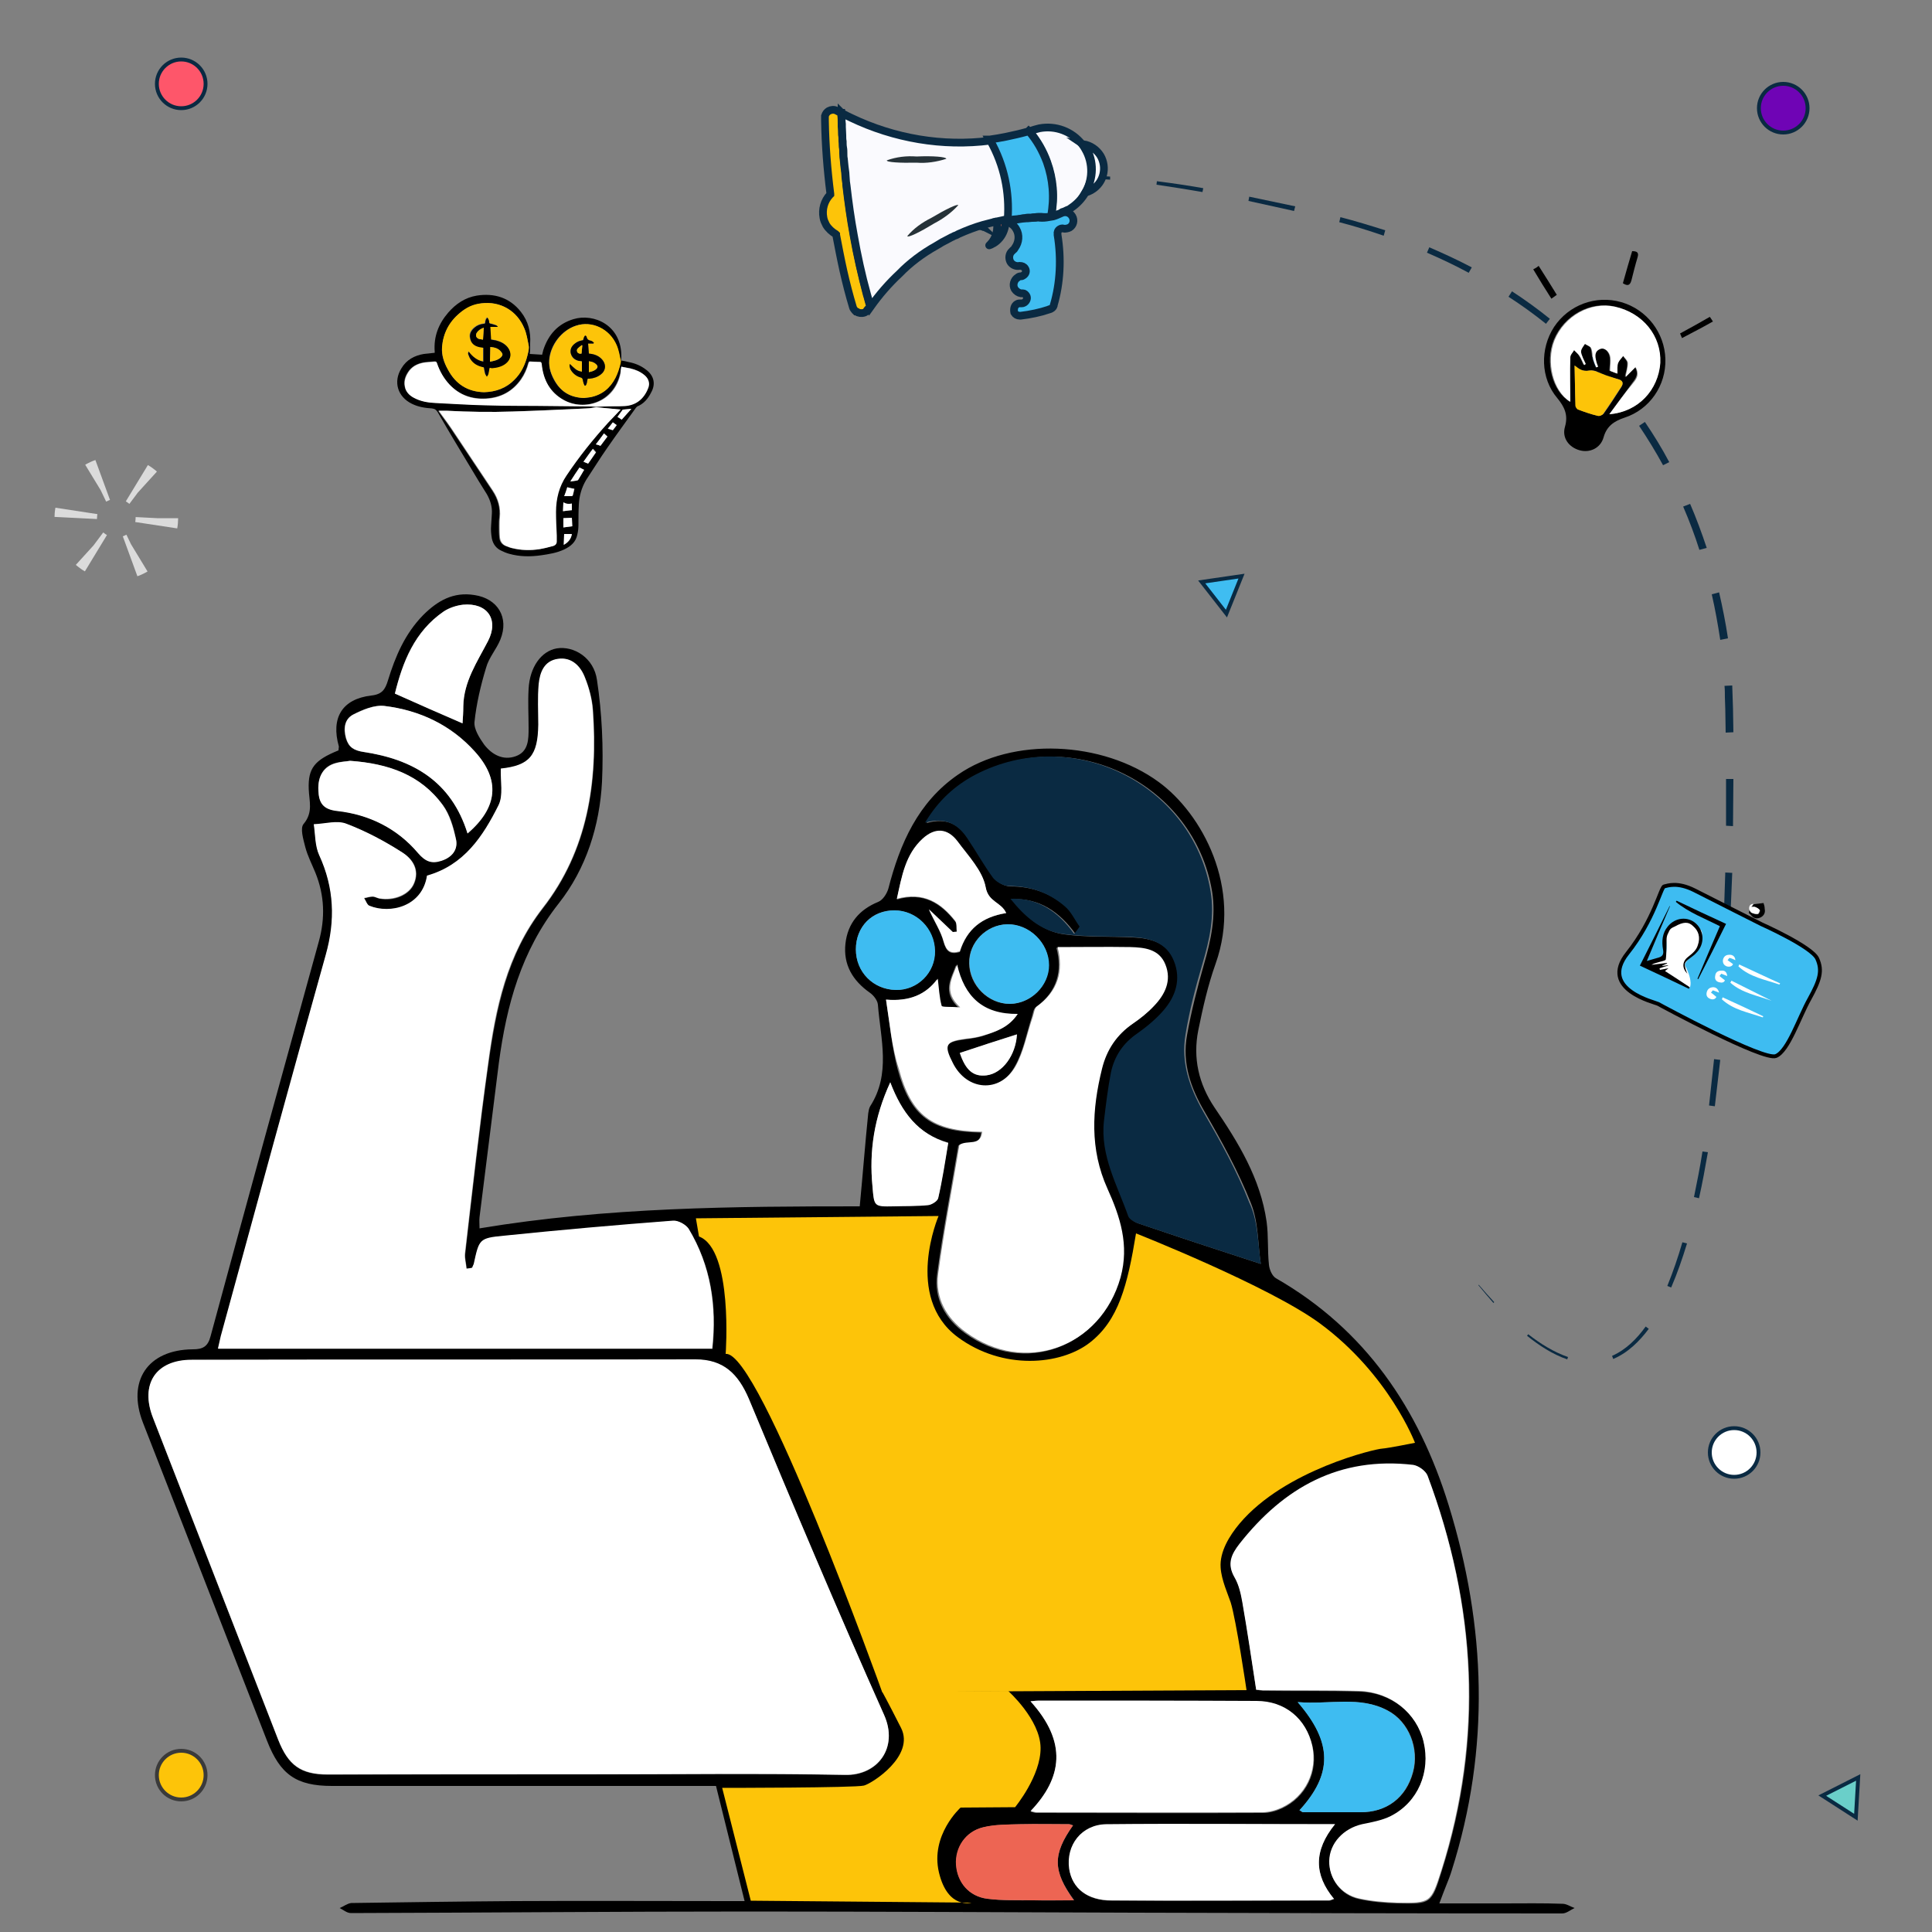 <?xml version="1.0" encoding="utf-8"?>
<!-- Generator: Adobe Illustrator 26.0.2, SVG Export Plug-In . SVG Version: 6.00 Build 0)  -->
<svg version="1.1" id="Layer_1" xmlns="http://www.w3.org/2000/svg" xmlns:xlink="http://www.w3.org/1999/xlink" x="0px" y="0px"
	 viewBox="0 0 500 500" style="enable-background:new 0 0 500 500;" xml:space="preserve">
<rect x="0" y="0" width="500" height="500" fill="#808080" stroke="none"/>
<style type="text/css">
	.st0{fill:#FFFFFF;}
	.st1{fill:#0A2A42;}
	.st2{fill:#3EBCF1;}
	.st3{fill:#ED6553;}
	.st4{fill:#FDC409;}
	.st5{fill:#FAFAFE;stroke:#0A2A42;stroke-width:2;stroke-miterlimit:10;}
	.st6{fill:#3FBDF1;stroke:#0A2A42;stroke-width:2;stroke-miterlimit:10;}
	.st7{fill:#FF7654;stroke:#0A2A42;stroke-width:2;stroke-miterlimit:10;}
	.st8{fill:#FF7654;stroke:#0A2A42;stroke-width:2;stroke-linejoin:round;stroke-miterlimit:10;}
	.st9{fill:#FDC409;stroke:#0A2A42;stroke-width:2;stroke-miterlimit:10;}
	.st10{fill:#263238;}
	.st11{fill:#FE566A;stroke:#0A2A42;stroke-miterlimit:10;}
	.st12{fill:#FDC409;stroke:#3A3A3A;stroke-miterlimit:10;}
	.st13{fill:#FFFFFF;stroke:#0A2A42;stroke-miterlimit:10;}
	.st14{fill:#6F04B5;stroke:#0A2A42;stroke-miterlimit:10;}
	.st15{fill:#3FBDF1;stroke:#0A2A42;stroke-miterlimit:10;}
	.st16{fill:#6ACFC9;stroke:#0A2A42;stroke-miterlimit:10;}
	.st17{fill:none;stroke:#DBDBDB;stroke-width:11;stroke-linejoin:round;stroke-dasharray:1.835,9.174;}
	.st18{fill:#3EBCF1;stroke:#000000;stroke-miterlimit:10;}
</style>
<g>
	<path d="M192.7,492c-2.5-10-4.9-19.8-7.4-29.8c-1.4,0-2.8,0-4.3,0c-31.7,0-63.4,0-95.1,0c-9.3,0-13.4-3-16.8-11.7
		C58.4,423,47.7,395.6,37,368.2c-4.2-10.8,1.2-18.9,12.9-19c2.6,0,3.9-0.7,4.6-3.4c9.2-34,18.6-68.1,28-102.1
		c1.7-6.1,1.5-12-0.9-17.9c-0.9-2.2-2-4.3-2.6-6.6c-0.5-2-1.4-4.9-0.4-6c2.5-3,1.4-5.9,1.3-9c-0.2-5.4,1.5-7.5,7.7-10
		c0-0.3,0.1-0.7,0.1-1c-2.1-7.4,0.8-12.3,8.4-13.2c2.8-0.3,3.6-1.6,4.3-3.9c1.9-6.2,4.4-12.1,9.1-16.9c3.7-3.7,7.8-6.1,13.3-5.2
		c6,0.9,9,5.8,6.7,11.5c-1,2.5-3,4.7-3.7,7.3c-1.4,4.6-2.5,9.3-3,14c-0.2,1.9,1.3,4.2,2.5,5.9c2,2.6,4.9,4.2,8.2,3s3.3-4.4,3.3-7.3
		c0-3.4-0.2-6.7,0-10.1c0.3-5.7,3.3-9.8,7.3-10.5c4.4-0.7,9.6,2.4,10.4,8.2c1.3,8.6,1.7,17.5,1.3,26.3c-0.6,11.4-4.1,22.5-11.2,31.5
		c-9.7,12.3-13.5,26.3-15.5,41.3c-1.7,13.3-3.3,26.6-5,39.9c-0.1,0.8,0,1.7,0,2.9c33-5.5,66.1-5.7,98.4-5.7
		c0.8-8.4,1.4-16.3,2.2-24.1c0.1-0.6,0.2-1.3,0.5-1.8c5.4-8.4,2.7-17.4,2-26.3c-0.1-1.1-1.1-2.4-2.1-3.1c-4.4-3.1-6.9-7.2-6.3-12.7
		c0.6-5.3,3.6-8.8,8.5-10.8c1.2-0.5,2.2-2.1,2.6-3.4c3-11.7,7.7-22.4,18-29.5c14.1-9.8,37.4-8.8,52,1.9c11.1,8.1,21.7,27.3,14.7,47
		c-2,5.6-3.3,11.4-4.5,17.3c-1.4,7.1,0.1,13.8,4.2,19.9c6.2,9.1,11.9,18.4,13.5,29.6c0.5,3.7,0.2,7.4,0.6,11.1
		c0.1,1.2,0.8,2.9,1.8,3.5c23.2,13.3,37,33.8,44.7,58.7c9.7,31.4,10.8,63,0.8,94.6c-0.4,1.3-0.9,2.6-1.4,3.8c-0.5,1.3-1,2.5-1.8,4.7
		c5.8,0,11.2,0,16.6,0c5.1,0,10.2-0.1,15.3,0.1c1,0,2,0.7,3.1,1.1c-1.1,0.5-2.1,1.4-3.2,1.4c-36.9,0-73.8-0.1-110.7-0.2
		c-33.3-0.1-66.6-0.3-99.9-0.3c-34.3,0-68.6,0.3-102.9,0.4c-1,0-1.9-0.8-2.9-1.3c1-0.4,2-1.2,3-1.3c14-0.2,28.1-0.4,42.1-0.5
		c18.6-0.1,37.3,0,55.9,0C190.2,492,191.4,492,192.7,492z M151.6,459.2c22.4,0,44.7-0.3,67.1,0.2c8.4,0.2,13.9-7,10.1-15.5
		c-12.1-27.1-23.6-54.4-35-81.8c-2.7-6.5-6.5-10.2-13.8-10.2c-43.5,0-87,0-130.4,0.1c-9.3,0-13.4,6.4-10,15
		c10.8,27.8,21.6,55.5,32.4,83.3c2.6,6.6,5.8,9,12.9,9C107.1,459.2,129.4,459.2,151.6,459.2z M122.2,328.1c-0.5,0.1-1,0.2-1.4,0.3
		c-0.1-1.3-0.5-2.6-0.4-3.8c1.9-16.4,3.7-32.8,6-49.2c2-14.3,4.8-28.3,14.1-40.3c11.7-15,14.3-32.7,13-51.2c-0.2-2.9-1-5.9-2.1-8.6
		c-1.1-2.9-3.4-5.2-6.9-4.7s-4.7,3.5-5,6.6c-0.3,3.5-0.1,6.9-0.1,10.4c0,8.1-2.3,10.6-9.7,11.4c-0.2,3.2,0.6,6.9-0.6,9.5
		c-4,8-8.9,15.5-18.5,18.2c-1.2,8-9.6,10.1-14.9,7.8c-0.7-0.3-1-1.3-1.4-2c0.7-0.2,1.5-0.4,2.2-0.4c0.6,0,1.2,0.4,1.8,0.5
		c3.8,0.7,7.7-1,8.9-3.9c1.5-3.5-0.3-6.4-3-8c-4.6-2.9-9.4-5.5-14.4-7.4c-2.5-0.9-5.7,0-8.5,0.1c0.4,2.7,0.3,5.7,1.4,8
		c3.9,8.4,4.2,16.8,1.7,25.8c-9.1,32.5-18,65.1-26.9,97.7c-0.3,1.3-0.6,2.6-1,4.2c42.9,0,85.3,0,127.9,0c1.2-11.1-0.4-21.5-6.1-31
		c-0.7-1.1-2.7-2.2-4-2.1c-14.6,1.2-29.2,2.4-43.8,3.9c-6.5,0.7-6.4,0.9-7.8,7.3C122.5,327.4,122.3,327.7,122.2,328.1z M229.3,258.7
		c1,6.4,1.5,12.3,3,18c3.3,12.2,8.7,16.2,21.6,16.4c-0.3,3.9-3.8,2-5.9,3.4c-1.8,10.9-4,22.1-5.5,33.4c-0.8,6.2,2.1,11.4,7.2,15.1
		c15.2,11.1,34.9,3.9,40-14.2c2.4-8.4-0.1-15.7-3.4-23c-4.6-10.2-4-20.5-1.4-31c1.2-4.9,3.7-8.8,8-11.7c1.9-1.3,3.8-2.8,5.4-4.5
		c2.9-3,4.8-6.6,3-10.8c-1.6-4-5.4-4.4-9.1-4.5c-6.2-0.1-12.5,0-18.8,0c1.6,6,0.2,11.4-5.4,15.4c-0.6,0.5-0.7,1.7-1,2.6
		c-1.4,4.3-2.2,9-4.5,12.9c-4,7.1-12.6,6.4-16.2-0.9c-2.3-4.7-1.8-5.6,3.4-6.3c1.5-0.2,3-0.4,4.4-0.8c3.3-1.1,6.7-2.1,9-5.6
		c-9.1,0.1-13.8-4.6-15.7-12.8c-1.3,3.6-3.7,7,0.8,11.1c-2.4-0.2-4.6,0-4.8-0.4c-0.6-2.2-0.7-4.6-1-7
		C239.6,257.4,235.3,259.3,229.3,258.7z M326.3,327.1c-0.8-5.2-0.6-10.9-2.6-15.8c-3.2-8.1-7.5-15.9-11.9-23.5
		c-3.7-6.3-5.9-12.7-4.6-19.9c1.1-6.2,2.7-12.4,4.4-18.4c1.8-6.2,3.1-12.3,2.1-18.7c-4.6-27.9-35.9-43.4-60.9-30.2
		c-5.3,2.8-9.6,6.6-13,12.4c5.2-1.5,8.4,0.4,10.9,4c2.3,3.4,4.3,7,6.7,10.3c0.8,1.1,2.7,2.1,4.1,2.1c5.5,0,10.3,1.7,14.4,5.2
		c1.6,1.4,2.6,3.5,3.9,5.3c-0.5,0.6-0.9,1.2-1.4,1.9c-4.2-5.9-9.5-9.4-16.5-9.1c3.6,4.5,7.8,8.3,13.5,9.1c5.9,0.8,11.9,0.5,17.8,0.8
		c4.7,0.2,9,1.4,11,6.2c1.9,4.7,0.5,9.1-2.7,12.8c-2,2.2-4.3,4.2-6.7,5.9c-3.7,2.5-6,6-6.9,10.2c-0.9,4.1-1.4,8.3-1.8,12.5
		c-1,9,3.5,16.6,6.3,24.7c0.3,0.7,1.3,1.4,2.2,1.7C304.6,320,314.9,323.4,326.3,327.1z M325.1,437.3c0.6,0.1,1.5,0.3,2.5,0.3
		c8.1,0.1,16.2-0.1,24.2,0.2c8.3,0.2,14.9,5.6,16.7,13.1c1.8,7.8-1.5,15.6-8.5,19.3c-2.2,1.2-4.9,1.6-7.4,2.1
		c-4.9,1-8.4,4.8-8.5,9.5c-0.1,4.5,2.9,8.7,7.7,9.7c3.2,0.7,6.6,1,9.9,1.1c8.6,0.2,8.8,0.1,11.4-8.3c11-34.5,9-68.6-3.6-102.3
		c-0.5-1.2-2.3-2.5-3.7-2.7c-19-2.3-33.4,5.8-44.9,20.4c-2.2,2.8-3.3,5.2-1.3,8.7c1.1,1.9,1.7,4.2,2,6.4
		C322.9,422,323.9,429.5,325.1,437.3z M266.7,440.3c9.6,10.6,8.2,19.8,0.1,28.6c0.6,0.1,1,0.3,1.5,0.3c19.5,0,39,0.1,58.5,0
		c1.7,0,3.5-0.5,5-1.2c6.2-2.9,9.4-9.5,7.9-16c-1.6-7.1-7-11.6-14.4-11.6c-18.7-0.1-37.5-0.1-56.2-0.1
		C268.3,440.1,267.6,440.2,266.7,440.3z M345.5,472.1c-20.3,0-39.7-0.1-59.1,0.1c-6.4,0.1-10.5,5.4-9.6,11.6c0.7,5,4.7,8.1,10.9,8.1
		c18.8,0.1,37.5,0,56.3,0c0.3,0,0.6-0.2,1.3-0.4C340,485.2,339.9,479,345.5,472.1z M336.3,468.5c0.5,0.3,0.7,0.5,0.9,0.5
		c5,0,9.9,0,14.9,0c6.8,0,11.8-3.7,13.6-10.3c1.7-6.1-1-13.1-6.5-16c-7.3-3.9-15.1-1.5-23.3-2.2
		C344.9,450.9,344.9,459.1,336.3,468.5z M121,215.7c7.9-6.7,8.5-13.9,1.8-21.2c-6.3-6.9-14.3-10.7-23.4-11.8c-2.6-0.3-5.5,0.9-8,2.2
		c-2.3,1.2-2.6,3.7-1.9,6.2c0.7,2.3,2,3.1,4.5,3.5C106.9,196.5,116.8,202.2,121,215.7z M90.6,196.9c-0.9,0.1-2.3,0.2-3.6,0.5
		c-3.2,0.8-4.8,3.4-4.6,7.1c0.2,3.2,1.2,4.9,4.9,5.3c8.2,1,15.5,4.5,20.9,10.9c1.9,2.2,3.5,2.8,6,2c2.7-0.9,4.4-2.9,3.8-5.6
		c-0.6-3.1-1.6-6.4-3.4-8.8C108.8,200.5,100.4,197.6,90.6,196.9z M277.7,472.4c-0.5-0.2-0.7-0.3-1-0.3c-4.2,0-8.4-0.1-12.6,0
		c-3.2,0.1-6.5,0.1-9.6,0.8c-4.6,1.1-7.3,5.3-7,9.7c0.3,4.6,3.3,8.2,8.1,8.8c3.9,0.5,7.9,0.4,11.9,0.4c3.3,0.1,6.7,0,10.5,0
		C272.4,484.2,272.4,479.9,277.7,472.4z M119.7,187.2c0.1-1.4,0.2-2.9,0.2-4.4c0.1-6.4,3.6-11.5,6.4-16.9c2.9-5.6-0.2-10-6.5-9.4
		c-1.7,0.2-3.5,0.8-4.9,1.7c-7.7,5.2-10.7,13.1-12.7,21.3C108.3,182.2,113.9,184.7,119.7,187.2z M230.4,280.1
		c-4.1,9.1-5.5,17.8-4.6,26.9c0.5,5.2,0.5,5.2,5.5,5.1c3,0,6,0,8.9-0.3c0.9-0.1,2.4-1,2.6-1.8c1-4.7,1.7-9.5,2.6-14.3
		C237.5,293.5,233.3,287.9,230.4,280.1z M260.4,236.3c-1.3-2.9-4.6-2.8-5.3-6.5c-0.8-4.3-4.5-8.1-7.3-11.9c-2.5-3.5-5.8-3.6-9-0.7
		c-4.5,4.1-5.4,9.6-6.7,15.6c6.9-2,11.4,1,15.1,5.7c0.5,0.6,0.3,1.8,0.4,2.8c-0.3,0-0.7,0.1-1,0.1c-1.9-1.8-3.8-3.7-6.2-5.9
		c1.5,3.2,3.1,5.6,3.8,8.3c0.7,2.5,1.7,3.3,4.2,2.6C250.2,240.5,254.1,237.3,260.4,236.3z M260.7,239.2c-5.4,0.1-10,4.7-9.9,10.1
		c0.1,5.7,4.9,10.5,10.5,10.5c5.4,0,10.1-4.6,10.1-10C271.5,244.1,266.4,239.1,260.7,239.2z M221.5,245.7c0,5.8,4.5,10.4,10.3,10.5
		c5.6,0.1,10.3-4.5,10.1-10.1c-0.1-5.8-4.8-10.5-10.5-10.5C225.7,235.6,221.5,239.8,221.5,245.7z M248.4,272.5
		c1.5,4.5,3.6,6.2,6.8,5.8c4.2-0.5,7.7-5.3,7.9-10.6C258.4,269.2,253.5,270.8,248.4,272.5z"/>
	<path class="st0" d="M151.6,459.2c-22.2,0-44.5,0-66.7,0c-7.1,0-10.3-2.4-12.9-9c-10.8-27.8-21.6-55.5-32.4-83.3
		c-3.4-8.7,0.7-15,10-15c43.5-0.1,87,0,130.4-0.1c7.2,0,11,3.7,13.8,10.2c11.4,27.4,22.9,54.7,35,81.8c3.8,8.5-1.7,15.7-10.1,15.5
		C196.3,458.9,173.9,459.2,151.6,459.2z"/>
	<path class="st0" d="M122.2,328.1c0.1-0.3,0.3-0.7,0.4-1c1.4-6.4,1.4-6.7,7.8-7.3c14.6-1.5,29.2-2.8,43.8-3.9c1.3-0.1,3.3,1,4,2.1
		c5.7,9.5,7.3,19.9,6.1,31c-42.6,0-85,0-127.9,0c0.4-1.6,0.6-2.9,1-4.2c8.9-32.6,17.8-65.2,26.9-97.7c2.5-8.9,2.2-17.3-1.7-25.8
		c-1.1-2.4-1-5.3-1.4-8c2.9-0.1,6.1-1.1,8.5-0.1c5,1.9,9.9,4.5,14.4,7.4c2.6,1.7,4.5,4.5,3,8c-1.2,2.9-5.1,4.5-8.9,3.9
		c-0.6-0.1-1.2-0.5-1.8-0.5c-0.7,0-1.5,0.3-2.2,0.4c0.5,0.7,0.8,1.8,1.4,2c5.4,2.2,13.7,0.2,14.9-7.8c9.6-2.7,14.5-10.2,18.5-18.2
		c1.3-2.6,0.5-6.2,0.6-9.5c7.4-0.8,9.6-3.3,9.7-11.4c0-3.5-0.2-7,0.1-10.4c0.3-3.1,1.4-6.1,5-6.6c3.4-0.5,5.7,1.7,6.9,4.7
		c1.1,2.7,1.9,5.7,2.1,8.6c1.3,18.5-1.3,36.2-13,51.2c-9.3,12-12.2,25.9-14.1,40.3c-2.3,16.4-4.1,32.8-6,49.2
		c-0.1,1.2,0.3,2.5,0.4,3.8C121.2,328.3,121.7,328.2,122.2,328.1z"/>
	<path class="st0" d="M229.3,258.7c6.1,0.5,10.3-1.3,13.4-5.4c0.3,2.4,0.4,4.8,1,7c0.1,0.4,2.4,0.2,4.8,0.4
		c-4.5-4.1-2.1-7.5-0.8-11.1c1.9,8.3,6.6,12.9,15.7,12.8c-2.3,3.5-5.7,4.6-9,5.6c-1.4,0.4-2.9,0.7-4.4,0.8c-5.3,0.7-5.8,1.6-3.4,6.3
		c3.6,7.2,12.1,7.9,16.2,0.9c2.2-3.9,3-8.6,4.5-12.9c0.3-0.9,0.4-2.1,1-2.6c5.6-4,7-9.3,5.4-15.4c6.3,0,12.6-0.1,18.8,0
		c3.7,0.1,7.5,0.5,9.1,4.5c1.7,4.2-0.1,7.8-3,10.8c-1.6,1.7-3.5,3.2-5.4,4.5c-4.2,2.9-6.8,6.8-8,11.7c-2.6,10.5-3.2,20.8,1.4,31
		c3.3,7.3,5.7,14.6,3.4,23c-5.1,18.1-24.8,25.3-40,14.2c-5.1-3.7-8-8.9-7.2-15.1c1.5-11.3,3.7-22.5,5.5-33.4c2-1.4,5.5,0.5,5.9-3.4
		c-13-0.2-18.4-4.2-21.6-16.4C230.8,271.1,230.3,265.1,229.3,258.7z"/>
	<path class="st1" d="M326.3,327.1c-11.4-3.7-21.7-7.1-32.1-10.6c-0.8-0.3-1.9-1-2.2-1.7c-2.8-8-7.3-15.7-6.3-24.7
		c0.5-4.2,1-8.4,1.8-12.5c0.9-4.3,3.2-7.7,6.9-10.2c2.4-1.7,4.8-3.7,6.7-5.9c3.2-3.7,4.6-8.1,2.7-12.8c-1.9-4.8-6.3-6-11-6.2
		c-5.9-0.2-11.9,0-17.8-0.8c-5.7-0.8-9.9-4.6-13.5-9.1c7-0.3,12.3,3.2,16.5,9.1c0.5-0.6,0.9-1.2,1.4-1.9c-1.3-1.8-2.2-3.9-3.9-5.3
		c-4.1-3.5-8.9-5.2-14.4-5.2c-1.4,0-3.2-1-4.1-2.1c-2.4-3.3-4.4-6.9-6.7-10.3c-2.4-3.6-5.7-5.5-10.9-4c3.4-5.7,7.7-9.6,13-12.4
		c25.1-13.1,56.3,2.4,60.9,30.2c1.1,6.4-0.3,12.6-2.1,18.7c-1.8,6.1-3.4,12.2-4.4,18.4c-1.2,7.1,1,13.6,4.6,19.9
		c4.4,7.6,8.7,15.3,11.9,23.5C325.7,316.2,325.5,321.9,326.3,327.1z"/>
	<path class="st0" d="M325.1,437.3c-1.2-7.8-2.3-15.2-3.6-22.7c-0.4-2.2-0.9-4.5-2-6.4c-2-3.4-0.9-5.9,1.3-8.7
		c11.5-14.6,25.9-22.6,44.9-20.4c1.4,0.2,3.2,1.5,3.7,2.7c12.6,33.7,14.5,67.8,3.6,102.3c-2.7,8.4-2.8,8.4-11.4,8.3
		c-3.3-0.1-6.7-0.4-9.9-1.1c-4.7-1-7.8-5.2-7.7-9.7c0.1-4.6,3.7-8.4,8.5-9.5c2.5-0.5,5.2-1,7.4-2.1c7.1-3.6,10.4-11.5,8.5-19.3
		c-1.8-7.4-8.4-12.8-16.7-13.1c-8.1-0.2-16.2-0.1-24.2-0.2C326.7,437.5,325.7,437.3,325.1,437.3z"/>
	<path class="st0" d="M266.7,440.3c0.9-0.1,1.6-0.2,2.3-0.2c18.7,0,37.5,0,56.2,0.1c7.4,0,12.8,4.6,14.4,11.6
		c1.4,6.5-1.7,13.1-7.9,16c-1.5,0.7-3.3,1.2-5,1.2c-19.5,0.1-39,0-58.5,0c-0.4,0-0.9-0.2-1.5-0.3
		C274.9,460.1,276.3,450.9,266.7,440.3z"/>
	<path class="st0" d="M345.5,472.1c-5.6,6.9-5.4,13.1-0.3,19.3c-0.6,0.2-0.9,0.4-1.3,0.4c-18.8,0-37.5,0.1-56.3,0
		c-6.2,0-10.1-3.1-10.9-8.1c-0.9-6.2,3.2-11.5,9.6-11.6C305.7,471.9,325.1,472.1,345.5,472.1z"/>
	<path class="st2" d="M336.3,468.5c8.6-9.4,8.6-17.5-0.5-28c8.3,0.7,16.1-1.7,23.3,2.2c5.5,2.9,8.2,9.9,6.5,16
		c-1.8,6.6-6.9,10.4-13.6,10.3c-5,0-9.9,0-14.9,0C337,468.9,336.8,468.7,336.3,468.5z"/>
	<path class="st0" d="M121,215.7c-4.2-13.5-14.2-19.2-26.9-21.1c-2.5-0.4-3.8-1.2-4.5-3.5c-0.7-2.5-0.5-5,1.9-6.2s5.4-2.5,8-2.2
		c9.1,1.1,17.2,4.9,23.4,11.8C129.5,201.8,128.9,208.9,121,215.7z"/>
	<path class="st0" d="M90.6,196.9c9.9,0.7,18.3,3.6,24,11.5c1.8,2.5,2.7,5.8,3.4,8.8c0.6,2.7-1,4.7-3.8,5.6c-2.5,0.8-4.1,0.2-6-2
		c-5.4-6.4-12.7-10-20.9-10.9c-3.7-0.4-4.8-2.1-4.9-5.3c-0.2-3.7,1.4-6.3,4.6-7.1C88.3,197.1,89.6,197.1,90.6,196.9z"/>
	<path class="st3" d="M277.7,472.4c-5.3,7.5-5.3,11.7,0.2,19.4c-3.8,0-7.1,0-10.5,0c-4-0.1-8,0.1-11.9-0.4c-4.8-0.6-7.8-4.3-8.1-8.8
		c-0.3-4.4,2.4-8.6,7-9.7c3.1-0.8,6.4-0.7,9.6-0.8c4.2-0.1,8.4,0,12.6,0C276.9,472.1,277.1,472.3,277.7,472.4z"/>
	<path class="st0" d="M119.7,187.2c-5.8-2.5-11.5-5-17.5-7.7c2-8.1,5.1-16.1,12.7-21.3c1.4-0.9,3.2-1.5,4.9-1.7
		c6.3-0.6,9.4,3.8,6.5,9.4c-2.8,5.4-6.3,10.5-6.4,16.9C119.9,184.3,119.8,185.8,119.7,187.2z"/>
	<path class="st0" d="M230.4,280.1c3,7.8,7.2,13.4,15,15.7c-0.8,4.9-1.5,9.6-2.6,14.3c-0.2,0.8-1.7,1.7-2.6,1.8
		c-3,0.3-6,0.2-8.9,0.3c-5.1,0.1-5.1,0.1-5.5-5.1C224.9,297.9,226.2,289.2,230.4,280.1z"/>
	<path class="st0" d="M260.4,236.3c-6.3,1-10.2,4.2-12,9.9c-2.5,0.7-3.5-0.1-4.2-2.6c-0.7-2.6-2.3-5-3.8-8.3
		c2.4,2.3,4.3,4.1,6.2,5.9c0.3,0,0.7-0.1,1-0.1c-0.1-0.9,0.1-2.1-0.4-2.8c-3.7-4.7-8.2-7.6-15.1-5.7c1.3-5.9,2.2-11.5,6.7-15.6
		c3.2-2.9,6.4-2.7,9,0.7c2.8,3.8,6.5,7.6,7.3,11.9C255.8,233.5,259.1,233.4,260.4,236.3z"/>
	<path class="st2" d="M260.7,239.2c5.7-0.1,10.8,4.9,10.8,10.6c0,5.3-4.7,9.9-10.1,10c-5.6,0-10.4-4.8-10.5-10.5
		C250.7,243.9,255.3,239.3,260.7,239.2z"/>
	<path class="st2" d="M221.5,245.7c0-5.9,4.2-10.1,10-10.1c5.7,0,10.4,4.7,10.5,10.5c0.1,5.6-4.5,10.2-10.1,10.1
		C226,256.1,221.5,251.6,221.5,245.7z"/>
	<path class="st0" d="M248.4,272.5c5.1-1.7,10-3.3,14.8-4.8c-0.3,5.3-3.7,10.1-7.9,10.6C251.9,278.7,249.9,277,248.4,272.5z"/>
</g>
<g>
	<g>
		<path class="st1" d="M382.7,332.5c1.3,1.5,2.6,3,4,4.5l-0.2,0.2c-1.3-1.5-2.6-3-3.9-4.6L382.7,332.5z"/>
		<path class="st1" d="M395.5,345.3c3.2,2.5,6.6,4.6,10.3,5.9l-0.2,0.6c-3.8-1.3-7.3-3.6-10.4-6.1L395.5,345.3z"/>
		<path class="st1" d="M417.2,350.9c3.6-1.6,6.4-4.4,8.7-7.6l0.8,0.6c-2.4,3.2-5.4,6.2-9.2,7.8L417.2,350.9z"/>
		<path class="st1" d="M431.5,332.8c1.5-3.7,2.8-7.5,3.9-11.3l1.2,0.3c-1.2,3.9-2.5,7.7-4.1,11.4L431.5,332.8z"/>
		<path class="st1" d="M438.4,309.8c0.8-3.9,1.6-7.9,2.2-11.8l1.4,0.2c-0.7,4-1.4,7.9-2.3,11.9L438.4,309.8z"/>
		<polygon class="st1" points="442.3,286.1 443.6,274.1 445.2,274.3 443.8,286.3 		"/>
		<polygon class="st1" points="444.6,262 445.5,250 447.2,250.1 446.3,262.2 		"/>
		<polygon class="st1" points="446.1,237.9 446.5,225.8 448.3,225.9 447.8,238 		"/>
		<polygon class="st1" points="446.7,213.7 446.7,201.6 448.6,201.6 448.5,213.8 		"/>
		<path class="st1" d="M446.6,189.6l-0.1-6.1l-0.1-3c0-1,0-2-0.1-3l2-0.1c0,1,0.1,2,0.1,3l0.1,3l0.1,6.1L446.6,189.6z"/>
		<path class="st1" d="M445.2,165.6c-0.6-3.9-1.3-7.9-2.2-11.8l1.9-0.5c0.9,3.9,1.7,7.9,2.3,11.9L445.2,165.6z"/>
		<path class="st1" d="M439.8,142.3c-1.2-3.8-2.6-7.5-4.2-11.2l1.8-0.7c1.6,3.7,3,7.5,4.3,11.4L439.8,142.3z"/>
		<path class="st1" d="M430.4,120.4c-1.9-3.5-4-6.9-6.2-10.2l1.5-1c2.3,3.4,4.4,6.8,6.3,10.4L430.4,120.4z"/>
		<path class="st1" d="M417.1,100.6c-2.5-3.1-5.2-6-8.1-8.8l1.2-1.3c2.9,2.8,5.6,5.8,8.2,8.9L417.1,100.6z"/>
		<path class="st1" d="M400.1,83.8c-3.1-2.5-6.3-4.8-9.7-7l0.9-1.4c3.4,2.2,6.7,4.6,9.8,7.1L400.1,83.8z"/>
		<path class="st1" d="M380.1,70.6c-3.5-1.9-7.1-3.6-10.8-5.2l0.6-1.4c3.7,1.6,7.4,3.3,11,5.2L380.1,70.6z"/>
		<path class="st1" d="M358.1,61c-3.8-1.3-7.6-2.5-11.5-3.5l0.3-1.3c3.9,1,7.8,2.2,11.6,3.4L358.1,61z"/>
		<polygon class="st1" points="334.9,54.6 323.1,52 323.3,50.9 335.2,53.4 		"/>
		<path class="st1" d="M311.2,49.7c-4-0.7-7.9-1.3-11.9-1.9l0.1-0.9c4,0.5,8,1.1,12,1.8L311.2,49.7z"/>
		<path class="st1" d="M287.3,46.5c-4-0.3-8-0.5-12.1-0.5v-0.7c4,0,8.1,0.1,12.1,0.4V46.5z"/>
		<path class="st1" d="M263.2,46.6c-4,0.5-8,1.2-11.8,2.5l-0.1-0.4c3.8-1.3,7.8-2.1,11.8-2.6L263.2,46.6z"/>
		<path class="st1" d="M241.1,55.1c-0.7,0.7-1.3,1.5-1.8,2.4s-0.9,1.8-1,2.7h-0.2c0.1-1,0.5-2,1-2.8c0.5-0.9,1.1-1.7,1.8-2.4
			L241.1,55.1z"/>
	</g>
</g>
<path class="st4" d="M294,319.2c0,0,34.4,13.6,47.6,23.3c17.9,13.2,24.6,30.9,24.6,30.9s-7,1.4-8.5,1.5c-1.4,0-25.1,5.4-36.9,19.4
	c-2.6,3.1-5.2,7.3-4.9,11.4c0.2,3.2,1.9,6.9,2.6,9c1.4,4.4,4.1,22.7,4.1,22.7l-60.4,0.3l-30.6,0.2h-3.3c0,0-31.8-88.7-40.5-87.5
	c0,0,2-27-6.9-30.4l-0.8-4.7l62.8-0.6c0,0-9,20.9,4.9,31.3c11.7,8.7,26.7,7.3,34.2,1.5S291.8,332.6,294,319.2z"/>
<path class="st4" d="M194.3,491.9l-7.4-29.2c0,0,34.5,0,36.7-0.6s13.2-7.7,9.6-14.9c-3.6-7.1-4.9-9.4-4.9-9.4l32.6-0.2
	c0,0,8.3,7.4,8.4,14.7c0.1,7.3-6.6,15.4-6.6,15.4l-14.1,0.1c0,0-7.9,7.1-5.6,16.8c2.3,9.6,8.4,7.8,8.4,7.8L194.3,491.9z"/>
<g>
	<g>
		<g>
			<path class="st5" d="M273.9,55.4c-0.5,0.1-1,0.3-1.6,0.3h-0.2v-0.2c0.9-4.5,0.5-9.2-1.1-13.6c-1-2.8-2.5-5.4-4.4-7.7l-0.1-0.2
				l0.2-0.1c0.7-0.3,1.5-0.5,2.3-0.7c4.2-0.8,8.4,0.8,11,4.1c0.3,0.4,0.6,0.8,0.8,1.2c2.2,3.7,2.1,8.4-0.3,12
				c-1,1.5-2.2,2.6-3.7,3.6c-0.1,0.1-0.3,0.2-0.5,0.2c-0.1,0-0.1,0.1-0.2,0.1c-0.4,0.2-0.8,0.4-1.2,0.5
				C274.5,55.2,274.2,55.3,273.9,55.4z"/>
		</g>
		<g>
			<path class="st6" d="M271.8,56.1h-0.1c-0.8,0.1-1.5,0.1-2.3,0c-0.5,0-1,0-1.5,0.1c-0.3,0-0.7,0-1,0.1c-0.1,0-0.2,0-0.3,0
				c-0.4,0-0.8,0-1.2,0.1c-0.4,0-0.9,0.1-1.3,0.2c-0.3,0-0.6,0.1-0.8,0.1c-0.3,0-0.6,0.1-1,0.1c-0.4,0.1-0.8,0.1-1.3,0.2l0,0h-0.2
				l0,0h-0.2v-0.2c0.6-7.2-1-14.2-4.6-20.5l-0.1-0.2h0.3c1.3-0.2,2.7-0.4,4.1-0.7c1.9-0.4,3.7-0.8,5.5-1.3c0.1,0,0.2-0.1,0.3-0.1
				l0.1-0.1l0.1,0.1c2,2.3,3.5,5,4.6,7.9c1.6,4.5,2,9.3,1.1,14V56L271.8,56.1z"/>
		</g>
	</g>
	<g>
		<g>
			<path class="st7" d="M251.9,57.4l0.2-0.3c0.2,0.1,0.3,0.2,0.5,0.3l-0.2,0.3C252.2,57.6,252,57.5,251.9,57.4z"/>
		</g>
		<g>
			<path class="st8" d="M257.9,57.1c0.5,2.2-0.1,4.6-1.7,6.2c-0.1,0.1-0.1,0.1-0.2,0.2c0.1,0,0.2-0.1,0.3-0.1
				c0.3-0.1,0.5-0.3,0.8-0.4c1.2-0.7,2.2-1.9,2.7-3.3c0.3-0.8,0.5-1.8,0.4-2.6c0-0.2,0-0.3-0.1-0.5C259.3,56.8,258.6,57,257.9,57.1z
				"/>
		</g>
		<g>
			<path class="st5" d="M281,38.1c2.2,3.6,2.1,8-0.1,11.7c0.6-0.1,1.2-0.4,1.7-0.7c3-1.8,4-5.7,2.2-8.8c-1-1.6-2.6-2.7-4.5-3
				C280.6,37.5,280.8,37.8,281,38.1z"/>
		</g>
		<g>
			<path class="st6" d="M263.2,78.7c0.3-0.2,0.7-0.2,1-0.2l0,0c0.1,0,0.2,0,0.3,0c0.2,0,0.4-0.1,0.6-0.2c0.6-0.4,0.9-1.2,0.5-1.8
				c-0.2-0.3-0.5-0.6-0.9-0.6c0,0,0,0-0.1,0s-0.3,0-0.4,0l0,0c-0.6-0.1-1.2-0.5-1.6-1.1c-0.6-1-0.2-2.4,0.8-3
				c0.2-0.2,0.5-0.3,0.8-0.3h0.1l0,0c0.2,0,0.3-0.1,0.5-0.2c0.7-0.4,0.9-1.2,0.5-1.8c-0.3-0.5-0.8-0.7-1.4-0.7l0,0
				c-0.9,0.2-1.9-0.2-2.4-1c-0.5-0.9-0.4-2.1,0.4-2.8c0.1-0.1,0.1-0.1,0.2-0.2l0.1-0.1c0.2-0.1,0.4-0.4,0.5-0.6
				c1-1.4,1.2-3.3,0.3-4.8c-0.6-1.1-1.7-1.8-2.9-2H260h0.1c0.4-0.1,0.9-0.1,1.4-0.2c0.3-0.1,0.7-0.1,1-0.2c0.3,0,0.6-0.1,0.8-0.1
				c0.4-0.1,0.8-0.1,1.3-0.2c0.4,0,0.8-0.1,1.2-0.1c0.1,0,0.2,0,0.3,0c0.3,0,0.7-0.1,1-0.1c0.5,0,1,0,1.5-0.1c0.7,0.1,1.5,0.1,2.2,0
				c0.6-0.1,1.2-0.2,1.8-0.3c0.7-0.2,1.3-0.5,2-0.8l0,0c0.1-0.1,0.2-0.1,0.2-0.1c1-0.4,2.1-0.1,2.7,0.9s0.3,2.3-0.7,2.9
				c-0.4,0.2-0.9,0.3-1.4,0.3l0,0c-0.1,0-0.2-0.1-0.3-0.1l0,0l0,0c-0.2,0-0.5,0-0.8,0.2c-0.5,0.3-0.7,0.8-0.6,1.3c0,0,0,0.1,0,0.2
				c1,6.1,0.7,12.4-1,18.2v0.1c-0.1,0.3-0.3,0.6-0.7,0.8c-0.1,0.1-0.2,0.1-0.3,0.1c-0.1,0-0.1,0-0.2,0.1c-2.4,0.8-4.8,1.3-7.3,1.6
				l0,0c0,0-0.1,0-0.2,0h-0.1l0,0c-0.6,0-1.1-0.3-1.4-0.8C262.3,80,262.5,79.1,263.2,78.7z"/>
		</g>
		<g>
			<g>
				<path class="st7" d="M253.3,58c0.1,0.1,0.2,0.1,0.3,0.2C253.6,58.2,253.4,58.1,253.3,58L253.3,58z"/>
				<path class="st7" d="M253.5,58.4l-0.3-0.1h-0.1v-0.4l0.2,0.1c0.1,0,0.2,0.1,0.3,0.2l0,0l0,0l-0.1,0.1L253.5,58.4L253.5,58.4z"/>
			</g>
			<g>
				<path class="st9" d="M224.8,79.8L224.8,79.8c0.2-0.2,0.3-0.3,0.4-0.5l0,0c-0.4-1.2-0.6-2.2-0.9-3.1c-1.3-5-2.5-10.2-3.4-15.3
					c-0.8-4.4-1.4-8.7-1.9-13c0-0.7-0.1-1.3-0.2-1.9c0-0.5-0.1-0.9-0.1-1.4l-0.2-1.6c-0.1-0.7-0.1-1.4-0.2-2l-0.1-1.3
					c0-0.6,0-1.1-0.1-1.6c0-0.5,0-1.1-0.1-1.6c0-0.5,0-1.1-0.1-1.6l0,0c0-0.8,0-1.5-0.1-2.2V32c0-0.7,0-1.5-0.1-2.2v-0.2
					c0-0.1,0-0.2,0-0.4h-0.1c-0.3-0.1-0.5-0.3-0.8-0.4c-0.2-0.1-0.3-0.2-0.4-0.2c-0.6-0.3-1.3-0.2-1.9,0.1c-0.5,0.3-0.8,0.7-1,1.3
					c0,0.4,0,0.7,0,1.2c0.1,6.3,0.6,12.7,1.4,19v0.1l-0.1,0.1c-1.5,1.6-2.1,3.8-1.7,5.9c0.1,0.7,0.4,1.3,0.7,1.9
					c0.6,1,1.5,1.8,2.5,2.4l0.1,0.1v0.1c0.6,3.1,1.2,6.3,1.9,9.4s1.5,6.2,2.4,9.2c0.1,0.2,0.1,0.4,0.2,0.5c0.1,0.1,0.2,0.3,0.3,0.4
					l0,0l0.1,0.1l0.1,0.1l0.1,0.1c0.1,0,0.2,0.1,0.3,0.1c0.1,0.1,0.2,0.1,0.3,0.2c0.6,0.2,1.4,0.2,2-0.2
					C224.5,80,224.7,79.9,224.8,79.8L224.8,79.8z"/>
			</g>
			<g>
				<path class="st5" d="M242.3,63.6c0.5-0.3,1-0.6,1.5-0.9c0.1,0,0.2-0.1,0.2-0.1c0.6-0.3,1.1-0.6,1.7-0.9c0.3-0.2,0.6-0.3,0.8-0.4
					c0.3-0.2,0.6-0.3,0.9-0.4c0.3-0.1,0.5-0.3,0.8-0.4c2-0.9,4.1-1.7,6.2-2.3c0.9-0.2,1.8-0.5,2.7-0.7c0.1-0.1,0.3-0.1,0.4-0.1
					c0.2-0.1,0.3-0.1,0.5-0.1c0.5-0.1,0.9-0.2,1.4-0.3c0.4-0.1,0.8-0.2,1.3-0.3l0,0l0,0c0,0,0,0,0.1,0l0,0
					c0.5-6.9-0.9-13.9-4.5-20.3l0,0c-12.4,1.6-24.9-0.6-36-5.9c-0.7-0.3-1.4-0.7-2-1c-0.1-0.1-0.1-0.1-0.2-0.1
					c-0.1,0-0.2-0.1-0.3-0.2c0,0.2,0,0.3,0,0.5c0,0.1,0,0.1,0,0.2c0,0.7,0,1.5,0.1,2.2c0,0.2,0,0.5,0,0.7c0,0.7,0.1,1.5,0.1,2.2
					c0,0.5,0,1.1,0.1,1.6c0,0.5,0,1.1,0.1,1.6s0.1,1.1,0.1,1.6c0,0.4,0,0.9,0.1,1.3c0.1,0.7,0.1,1.4,0.2,2c0.1,0.5,0.1,1.1,0.2,1.6
					c0,0.5,0.1,0.9,0.1,1.4c0,0.6,0.1,1.3,0.2,1.9c0.5,4.4,1.1,8.7,1.9,13c0.9,5.1,2,10.2,3.4,15.2c0.3,1,0.6,2.1,0.9,3.2l0,0
					c2.2-3.1,4.7-6,7.5-8.6C235.4,68.1,238.7,65.6,242.3,63.6z"/>
			</g>
		</g>
	</g>
	<path class="st10" d="M248,53.1c-1.7,1.9-3.9,3.5-6.2,4.7c-3.6,2.2-6.8,3.8-7,3.3c1.7-2,3.8-3.5,6.2-4.7
		C244.7,54.2,247.8,52.7,248,53.1z"/>
	<path class="st10" d="M244.9,41.1c-2.5,0.8-5.1,1.2-7.7,1c-4.2,0.1-7.8-0.1-7.7-0.6c2.5-0.9,5.1-1.2,7.7-1
		C241.5,40.3,244.9,40.6,244.9,41.1z"/>
</g>
<circle class="st11" cx="46.9" cy="21.7" r="6.3"/>
<circle class="st12" cx="46.9" cy="459.4" r="6.3"/>
<circle class="st13" cx="448.8" cy="375.9" r="6.3"/>
<circle class="st14" cx="461.5" cy="28" r="6.3"/>
<polygon class="st15" points="321.3,149.1 311,150.6 317.4,158.8 "/>
<polygon class="st16" points="471.6,464.7 480.3,470.3 480.9,460 "/>
<g>
	<circle class="st17" cx="30.1" cy="134.1" r="10.5"/>
</g>
<g>
	<path d="M137.1,91.6c1.1,0.1,2.1,0.1,3.2,0.2c0.1-0.4,0.2-0.8,0.3-1.2c1.3-4,3.8-6.8,7.8-8c5.2-1.6,12.6,1.5,12.4,9.9
		c0,0.3-0.1,0.5-0.1,0.8c0.7,0.1,1.3,0.2,2,0.4c1.6,0.3,3.1,0.9,4.4,1.9c2.1,1.5,2.7,3.7,1.4,6c-0.8,1.6-1.9,2.9-3.6,3.6
		c-0.1,0.1-0.2,0.2-0.3,0.3c-2.5,3.5-5.1,7-7.5,10.5c-1.9,2.7-3.6,5.5-5.4,8.2c-1.2,2-1.8,4.2-1.9,6.4c-0.1,1.7-0.1,3.5-0.1,5.2
		c0,0.9-0.1,1.8-0.3,2.6c-0.4,1.9-1.7,3-3.4,3.8c-1.9,0.9-3.9,1.2-5.9,1.5c-2.8,0.4-5.6,0.4-8.4-0.4c-0.7-0.2-1.4-0.5-2-0.8
		c-1.3-0.6-2.1-1.7-2.4-3.1c-0.2-1.1-0.3-2.3-0.2-3.4c0.1-1,0.1-2.1,0.2-3.1c0.1-1.8-0.4-3.4-1.3-5c-1.4-2.2-2.8-4.5-4.1-6.7
		c-2.9-4.8-5.8-9.6-8.6-14.5c-0.4-0.6-0.7-0.9-1.5-1c-1.8-0.1-3.6-0.4-5.2-1.2c-3.7-1.8-4.9-5.7-2.7-9.2c1.3-2.2,3.4-3.3,5.8-3.7
		c0.9-0.1,1.8-0.2,2.8-0.3c0-0.1,0-0.2,0-0.3c-0.3-3.9,1-7.2,3.5-10.1c2-2.3,4.4-3.9,7.4-4.4c4.5-0.7,8.5,0.5,11.4,4.2
		c1.9,2.4,2.6,5.2,2.4,8.2C137.2,90,137.2,90.8,137.1,91.6z M160.6,106c-0.1,0-0.1,0-0.1,0c-1.7-0.2-3.5-0.3-5.2-0.5
		c-0.4,0-0.8-0.2-1.2-0.1c-0.8,0.1-1.6,0.2-2.4,0.3c-6.4,0.3-12.8,0.6-19.1,0.8c-5.7,0.2-11.5,0.1-17.2-0.2c-0.7,0-1.3,0-2,0
		c0,0,0.1,0.1,0.1,0.2c1.4,1.9,2.8,3.8,4.1,5.8c3.3,4.9,6.5,9.8,9.8,14.7c1.4,2.1,2.1,4.4,1.8,6.9c-0.1,0.7-0.1,1.5-0.1,2.2
		c0,1,0,2,0.1,3s0.6,1.8,1.6,2.2c0.5,0.2,1,0.4,1.4,0.5c2.4,0.7,4.9,0.7,7.4,0.3c1.2-0.2,2.3-0.5,3.4-0.8c0.6-0.1,0.9-0.6,0.9-1.2
		c0-0.5,0.1-1,0-1.5c-0.1-2-0.2-4.1-0.2-6.1c0-3.4,0.8-6.5,2.7-9.4c3.3-4.8,6.8-9.3,10.7-13.6C158.4,108.3,159.5,107.2,160.6,106z
		 M125.3,101.5c3-0.1,5.7-1,7.8-3.2c1.7-1.8,2.8-3.9,3.4-6.3c0.2-0.9,0.5-1.7,0.3-2.7c-0.3-1.5-0.5-2.9-1.1-4.3
		c-1.9-4.6-6.2-7.1-11.1-6.5c-2.1,0.3-3.9,1.2-5.6,2.5c-2.7,2.3-4.3,5.3-4.6,8.8c-0.2,2.1,0.5,4,1.5,5.8
		C117.9,99.4,121.1,101.4,125.3,101.5z M160.8,94.9c-0.1,0.6-0.1,1.1-0.3,1.7c-1.7,7.6-9.4,9.8-14.6,6.9c-3.6-2-5.4-5.3-5.8-9.4
		c0-0.3-0.1-0.5-0.5-0.5c-0.8,0-1.6,0-2.4-0.1c-0.3,0-0.4,0.1-0.5,0.4c-0.4,1.5-1,2.9-1.9,4.2c-2.2,3.2-5.3,4.8-9.1,5
		c-3.6,0.2-6.8-0.9-9.4-3.6c-1.5-1.6-2.6-3.5-3.3-5.6c-0.1-0.3-0.2-0.4-0.5-0.4c-0.8,0.1-1.6,0.1-2.4,0.2c-1.6,0.2-3.1,0.8-4.2,2.1
		c-0.9,1.2-1.5,2.5-1.2,4.1c0.2,1.4,1.2,2.4,2.4,3c1.7,0.9,3.5,1.2,5.4,1.3c4.3,0.2,8.6,0.5,12.9,0.6c5.9,0.1,11.8,0.1,17.7,0.2
		c3.3,0,6.6,0.1,9.9,0.1c0.4,0,0.7,0.1,1.1,0.1c0.7,0,1.4-0.1,2.1-0.1c1.8,0,3.6,0,5.4-0.1c3-0.2,4.9-1.8,6-4.5
		c0.6-1.3,0.2-2.6-0.9-3.5c-1.1-0.9-2.3-1.4-3.6-1.7C162.4,95.2,161.6,95,160.8,94.9z M151.2,103c0.4,0,0.9-0.1,1.5-0.2
		c3-0.6,5.1-2.3,6.5-5c0.6-1.2,1-2.4,1.3-3.7c0-0.2,0.2-0.4,0.1-0.6c-0.3-1.4-0.5-2.9-1.1-4.2c-1.8-4.2-6.4-6.4-10.5-5
		c-3.7,1.2-6.6,5-6.9,8.9c-0.1,2,0.5,3.8,1.5,5.5C145.3,101.5,147.7,102.9,151.2,103z M147.6,124.6c0.7-0.1,1.3-0.2,1.8-0.3
		c0.1,0,0.2-0.1,0.2-0.2c0.3-0.5,0.6-1,0.9-1.5c0.2-0.3,0.4-0.7,0.6-1c-0.4-0.2-0.8-0.4-1.2-0.6
		C149.2,122.2,148.4,123.4,147.6,124.6z M145.8,134.1c0,0.7,0,1.5,0,2.4c0.8-0.1,1.5-0.2,2.3-0.3c0-0.8-0.1-1.5-0.1-2.2
		C147.2,134,146.5,134.1,145.8,134.1z M151,119.5c0.5,0.1,0.8,0.3,1.3,0.4c0.7-1,1.3-1.9,2-2.9c-0.3-0.3-0.5-0.6-0.8-0.9
		C152.6,117.3,151.8,118.4,151,119.5z M163.4,105.8c-0.8,0.1-1.4,0.1-2.1,0.2c-0.1,0-0.2,0-0.2,0.1c-0.5,0.6-0.9,1.2-1.3,1.8
		c0.4,0.2,0.7,0.5,1.1,0.7C161.7,107.7,162.5,106.8,163.4,105.8z M146.8,126.1c-0.2,0.7-0.5,1.5-0.7,2.3c0.7,0,1.3,0,1.9,0
		c0.1,0,0.2-0.1,0.3-0.2c0.1-0.6,0.3-1.2,0.4-1.7C148.1,126.4,147.5,126.3,146.8,126.1z M145.7,132.3c0.8-0.1,1.5-0.2,2.3-0.2
		c0-0.6,0-1.2,0-1.7c-0.7,0.2-1.4,0.1-2.2-0.3C145.8,130.8,145.7,131.5,145.7,132.3z M154.2,115c0.4,0.1,0.8,0.2,1.2,0.3
		c0.6-0.8,1.2-1.6,1.8-2.4c-0.3-0.3-0.6-0.5-0.9-0.8C155.7,113.2,154.9,114.1,154.2,115z M146,138.2c0,0.9-0.1,1.9-0.1,2.8
		c1.1-0.6,1.9-1.5,2.1-2.8C147.3,138.2,146.6,138.2,146,138.2z M158.6,109.3c-0.4,0.5-0.9,1.1-1.3,1.7c0.5,0.1,0.8,0.2,1.3,0.4
		c0.3-0.4,0.7-0.9,1-1.3C159.3,109.8,159,109.6,158.6,109.3z"/>
	<path class="st0" d="M160.6,106c-1.1,1.2-2.2,2.3-3.3,3.5c-3.9,4.3-7.5,8.8-10.7,13.6c-1.9,2.8-2.7,6-2.7,9.4c0,2,0.1,4.1,0.2,6.1
		c0,0.5,0,1,0,1.5c0,0.6-0.3,1-0.9,1.2c-1.1,0.3-2.3,0.6-3.4,0.8c-2.5,0.4-4.9,0.3-7.4-0.3c-0.5-0.1-1-0.4-1.4-0.5
		c-1-0.4-1.5-1.2-1.6-2.2s-0.1-2-0.1-3c0-0.7,0-1.5,0.1-2.2c0.2-2.5-0.4-4.8-1.8-6.9c-3.3-4.9-6.5-9.8-9.8-14.7
		c-1.3-2-2.7-3.9-4.1-5.8c0-0.1-0.1-0.1-0.1-0.2c0.7,0,1.3,0,2,0c5.7,0.3,11.5,0.4,17.2,0.2c6.4-0.2,12.8-0.5,19.1-0.8
		c0.8,0,1.6-0.2,2.4-0.3c0.4,0,0.8,0.1,1.2,0.1c1.7,0.2,3.5,0.3,5.2,0.5C160.5,106,160.6,106,160.6,106z"/>
	<path class="st4" d="M125.3,101.5c-4.3-0.1-7.4-2.1-9.4-5.9c-1-1.8-1.6-3.7-1.5-5.8c0.3-3.6,1.8-6.5,4.6-8.8
		c1.6-1.4,3.4-2.3,5.6-2.5c4.9-0.6,9.2,1.9,11.1,6.5c0.6,1.4,0.8,2.9,1.1,4.3c0.2,1-0.1,1.8-0.3,2.7c-0.6,2.4-1.6,4.6-3.4,6.3
		C131,100.4,128.4,101.4,125.3,101.5z M126.7,95.2c0.2,0,0.3,0,0.5,0c1.3-0.1,2.5-0.4,3.6-1.2c1.4-1.1,1.6-2.8,0.5-4.2
		c-0.8-1-1.9-1.5-3.1-1.8c-0.4-0.1-0.8-0.1-1.2-0.2c-0.1-1.1-0.1-2.2-0.2-3.3c0.6,0,1.2,0,1.9,0v-0.1c-0.1-0.1-0.2-0.3-0.4-0.3
		c-0.4-0.2-0.8-0.3-1.3-0.4c-0.3-0.1-0.4-0.1-0.5-0.4c0-0.3-0.1-0.5-0.2-0.8c-0.1-0.1-0.2-0.3-0.3-0.4c-0.1,0.1-0.2,0.2-0.3,0.4
		c-0.1,0.3-0.2,0.5-0.2,0.8s-0.2,0.4-0.4,0.4c-0.9,0.1-1.7,0.4-2.4,1c-0.9,0.7-1.4,1.7-1.1,2.8c0.3,1.2,1.1,1.9,2.2,2.2
		c0.4,0.1,0.8,0.1,1.2,0.2c0,1.2,0,2.4,0,3.6c-1.7-0.2-2.8-1.2-3.8-2.6c-0.1,0.3-0.1,0.5-0.1,0.7c0.2,0.5,0.3,0.9,0.6,1.3
		c0.8,1.1,1.9,1.7,3.1,2c0.3,0.1,0.4,0.2,0.4,0.4c0.1,0.5,0.1,1,0.3,1.4c0.1,0.3,0.3,0.5,0.4,0.7c0.1-0.2,0.3-0.5,0.4-0.7
		C126.5,96.3,126.6,95.8,126.7,95.2z"/>
	<path class="st0" d="M160.8,94.9c0.8,0.2,1.6,0.3,2.4,0.5c1.3,0.3,2.5,0.8,3.6,1.7c1.1,0.9,1.5,2.2,0.9,3.5c-1.1,2.7-3.1,4.3-6,4.5
		c-1.8,0.1-3.6,0-5.4,0.1c-0.7,0-1.4,0.1-2.1,0.1c-0.4,0-0.7-0.1-1.1-0.1c-3.3,0-6.6-0.1-9.9-0.1c-5.9-0.1-11.8,0-17.7-0.2
		c-4.3-0.1-8.6-0.4-12.9-0.6c-1.9-0.1-3.7-0.4-5.4-1.3c-1.2-0.6-2.2-1.6-2.4-3c-0.3-1.5,0.3-2.9,1.2-4.1c1.1-1.4,2.6-1.9,4.2-2.1
		c0.8-0.1,1.6-0.1,2.4-0.2c0.3,0,0.4,0.1,0.5,0.4c0.7,2.1,1.8,4,3.3,5.6c2.6,2.7,5.7,3.8,9.4,3.6c3.8-0.2,6.9-1.9,9.1-5
		c0.9-1.3,1.5-2.7,1.9-4.2c0.1-0.3,0.2-0.4,0.5-0.4c0.8,0,1.6,0.1,2.4,0.1c0.4,0,0.4,0.1,0.5,0.5c0.4,4.1,2.1,7.4,5.8,9.4
		c5.2,2.8,13,0.7,14.6-6.9C160.6,96,160.7,95.5,160.8,94.9z"/>
	<path class="st4" d="M151.2,103c-3.4-0.1-5.9-1.5-7.5-4.3c-1-1.7-1.7-3.5-1.5-5.5c0.3-3.9,3.2-7.7,6.9-8.9c4.1-1.4,8.7,0.8,10.5,5
		c0.6,1.4,0.8,2.8,1.1,4.2c0,0.2-0.1,0.4-0.1,0.6c-0.3,1.3-0.7,2.5-1.3,3.7c-1.4,2.7-3.5,4.4-6.5,5
		C152.1,102.9,151.5,102.9,151.2,103z M153.6,88.9c0-0.1,0.1-0.1,0.1-0.2c-0.2-0.2-0.5-0.4-0.7-0.5c-0.6-0.1-1.1-0.4-1.2-1.1
		c0,0,0-0.1-0.1-0.1c-0.2-0.2-0.3-0.2-0.4,0c-0.1,0.2-0.2,0.4-0.3,0.7c-0.1,0.2-0.2,0.3-0.4,0.4c-0.7,0.1-1.3,0.3-1.8,0.8
		c-0.8,0.6-1.3,1.5-1.1,2.5c0.2,1.1,1,1.8,2.1,2c0.2,0.1,0.5,0.1,0.8,0.1c0,0.9,0,1.8,0,2.7c-0.6-0.1-1.2-0.3-1.7-0.7
		c-0.5-0.4-0.9-0.8-1.4-1.3c0,0.2-0.1,0.4-0.1,0.5c0.1,0.3,0.2,0.7,0.3,1c0.6,1,1.5,1.7,2.6,2c0.3,0.1,0.4,0.2,0.5,0.5
		c0.1,0.5,0.2,0.9,0.4,1.4c0.1,0.3,0.3,0.3,0.5,0c0.1-0.2,0.2-0.4,0.2-0.6c0.1-0.3,0.2-0.7,0.2-1h0.1c0.1,0,0.2,0,0.4,0
		c1.1-0.1,2.1-0.4,2.9-1.1c1.1-0.9,1.4-2.3,0.6-3.5c-0.7-1.1-1.8-1.6-3-1.8c-0.2,0-0.5-0.1-0.7-0.1c-0.1-0.9-0.1-1.7-0.2-2.6
		C152.7,88.9,153.1,88.9,153.6,88.9z"/>
	<path class="st0" d="M147.6,124.6c0.8-1.3,1.6-2.5,2.4-3.6c0.4,0.2,0.8,0.4,1.2,0.6c-0.2,0.3-0.4,0.6-0.6,1c-0.3,0.5-0.6,1-0.9,1.5
		c-0.1,0.1-0.1,0.2-0.2,0.2C148.9,124.5,148.3,124.5,147.6,124.6z"/>
	<path class="st0" d="M145.8,134.1c0.7,0,1.4-0.1,2.2-0.1c0,0.7,0.1,1.4,0.1,2.2c-0.8,0.1-1.5,0.2-2.3,0.3
		C145.8,135.7,145.8,134.9,145.8,134.1z"/>
	<path class="st0" d="M151,119.5c0.8-1.1,1.6-2.3,2.4-3.3c0.3,0.3,0.5,0.6,0.8,0.9c-0.6,0.9-1.3,1.9-2,2.9
		C151.8,119.8,151.4,119.7,151,119.5z"/>
	<path class="st0" d="M163.4,105.8c-0.9,1-1.7,1.9-2.5,2.8c-0.4-0.3-0.7-0.5-1.1-0.7c0.4-0.6,0.9-1.2,1.3-1.8c0-0.1,0.1-0.1,0.2-0.1
		C162,105.9,162.7,105.9,163.4,105.8z"/>
	<path class="st0" d="M146.8,126.1c0.7,0.2,1.3,0.3,1.8,0.4c-0.1,0.5-0.2,1.1-0.4,1.7c0,0.1-0.2,0.2-0.3,0.2c-0.6,0-1.2,0-1.9,0
		C146.3,127.7,146.6,126.9,146.8,126.1z"/>
	<path class="st0" d="M145.7,132.3c0-0.8,0.1-1.5,0.1-2.3c0.7,0.4,1.4,0.5,2.2,0.3c0,0.6,0,1.2,0,1.7
		C147.2,132.1,146.5,132.2,145.7,132.3z"/>
	<path class="st0" d="M154.2,115c0.7-0.9,1.4-1.9,2.1-2.8c0.3,0.3,0.6,0.5,0.9,0.8c-0.6,0.8-1.2,1.6-1.8,2.4
		C155,115.2,154.7,115.1,154.2,115z"/>
	<path class="st0" d="M146,138.2c0.6,0,1.3,0,2,0c-0.2,1.3-1,2.2-2.1,2.8C145.9,140.1,146,139.1,146,138.2z"/>
	<path class="st0" d="M158.6,109.3c0.4,0.3,0.7,0.5,1,0.7c-0.3,0.4-0.7,0.9-1,1.3c-0.4-0.1-0.8-0.2-1.3-0.4
		C157.8,110.4,158.2,109.8,158.6,109.3z"/>
	<path d="M126.7,95.2c-0.1,0.6-0.2,1.1-0.3,1.6c-0.1,0.3-0.3,0.5-0.4,0.7c-0.1-0.2-0.3-0.5-0.4-0.7c-0.1-0.5-0.2-1-0.3-1.4
		c0-0.3-0.1-0.4-0.4-0.4c-1.3-0.3-2.4-0.9-3.1-2c-0.3-0.4-0.4-0.9-0.6-1.3c-0.1-0.2,0-0.4,0.1-0.7c1,1.3,2.2,2.3,3.8,2.6
		c0-1.2,0-2.4,0-3.6c-0.5-0.1-0.9-0.1-1.2-0.2c-1.2-0.3-2-1-2.2-2.2c-0.3-1.2,0.3-2.1,1.1-2.8c0.7-0.6,1.5-0.9,2.4-1
		c0.3,0,0.4-0.1,0.4-0.4s0.1-0.5,0.2-0.8c0.1-0.1,0.2-0.2,0.3-0.4c0.1,0.1,0.2,0.2,0.3,0.4c0.1,0.2,0.2,0.5,0.2,0.8s0.2,0.4,0.5,0.4
		c0.4,0.1,0.9,0.3,1.3,0.4c0.2,0.1,0.3,0.2,0.4,0.3v0.1c-0.6,0-1.2,0-1.9,0c0.1,1.1,0.1,2.2,0.2,3.3c0.4,0.1,0.8,0.1,1.2,0.2
		c1.2,0.3,2.3,0.8,3.1,1.8c1.1,1.4,0.9,3.1-0.5,4.2c-1,0.8-2.3,1.1-3.6,1.2C127,95.2,126.8,95.2,126.7,95.2z M126.8,93.6
		c1.1-0.2,2.1-0.4,2.9-1.2c0.4-0.4,0.5-0.8,0.1-1.2c-0.7-1-1.7-1.3-2.9-1.4C126.9,91,126.9,92.3,126.8,93.6z M125.2,84.8
		c-0.8,0.3-1.4,0.7-1.8,1.3c-0.4,0.6-0.2,1.3,0.5,1.6c0.3,0.1,0.7,0.1,1.1,0.2C125.1,86.9,125.1,85.9,125.2,84.8z"/>
	<path d="M153.6,88.9c-0.5,0-0.9,0-1.4,0c0.1,0.9,0.1,1.7,0.2,2.6c0.2,0,0.5,0.1,0.7,0.1c1.2,0.2,2.3,0.8,3,1.8
		c0.8,1.2,0.6,2.6-0.6,3.5c-0.9,0.7-1.9,1-2.9,1.1c-0.1,0-0.2,0-0.4,0c0,0,0,0-0.1,0c-0.1,0.3-0.2,0.7-0.2,1
		c-0.1,0.2-0.1,0.4-0.2,0.6c-0.2,0.3-0.4,0.3-0.5,0c-0.2-0.4-0.3-0.9-0.4-1.4c-0.1-0.3-0.2-0.4-0.5-0.5c-1.1-0.3-2-1-2.6-2
		c-0.2-0.3-0.2-0.6-0.3-1c0-0.1,0-0.3,0.1-0.5c0.5,0.5,0.9,0.9,1.4,1.3s1,0.6,1.7,0.7c0-0.9,0-1.8,0-2.7c-0.3-0.1-0.5-0.1-0.8-0.1
		c-1.1-0.3-1.8-0.9-2.1-2c-0.2-1.1,0.3-1.9,1.1-2.5c0.5-0.4,1.2-0.7,1.8-0.8c0.3,0,0.4-0.1,0.4-0.4c0.1-0.2,0.1-0.5,0.3-0.7
		c0.1-0.2,0.3-0.2,0.4,0l0.1,0.1c0.1,0.7,0.5,1,1.2,1.1c0.3,0.1,0.5,0.3,0.7,0.5C153.6,88.8,153.6,88.9,153.6,88.9z M152.4,93.5
		c0,0.9,0,1.9,0,2.8c0.6-0.1,1.3-0.3,1.8-0.7c0.5-0.4,0.6-0.8,0.1-1.3S153.2,93.6,152.4,93.5z M150.7,89.4l-0.1-0.1
		c-0.3,0.3-0.7,0.5-1,0.8s-0.4,0.6-0.2,1s0.7,0.5,1.1,0.4C150.6,90.8,150.6,90.1,150.7,89.4z"/>
	<path class="st4" d="M126.8,93.6c0-1.3,0.1-2.5,0.1-3.8c1.2,0.1,2.2,0.4,2.9,1.4c0.3,0.4,0.3,0.8-0.1,1.2
		C128.9,93.2,127.9,93.4,126.8,93.6z"/>
	<path class="st4" d="M125.2,84.8c-0.1,1.1-0.1,2-0.2,3.1c-0.4-0.1-0.8-0.1-1.1-0.2c-0.7-0.3-0.9-0.9-0.5-1.6
		C123.8,85.5,124.4,85.1,125.2,84.8z"/>
	<path class="st4" d="M152.4,93.5c0.8,0.1,1.4,0.3,1.9,0.8s0.4,0.8-0.1,1.3c-0.5,0.4-1.2,0.6-1.8,0.7
		C152.4,95.4,152.4,94.5,152.4,93.5z"/>
	<path class="st4" d="M150.7,89.4c-0.1,0.7-0.1,1.4-0.2,2.1c-0.4,0.1-0.9,0-1.1-0.4c-0.2-0.4-0.1-0.7,0.2-1s0.7-0.6,1-0.8
		C150.6,89.4,150.6,89.4,150.7,89.4z"/>
</g>
<path class="st18" d="M455.9,239.2c0,0,13,5.8,14.4,8.9c1.4,3.1,0.7,5.5-2,10.4c-2.7,4.8-5.5,13.5-8.7,14.8s-29.8-13.1-30.5-13.5
	s-15.4-3.7-7.9-13.1c6.9-8.7,8.6-17.1,9.5-17.3s3.4-1.2,7.8,1C442.8,232.6,455.9,239.2,455.9,239.2z"/>
<path class="st0" d="M437.3,255.6c0,0,1-1.4-1.2-5.7c-0.4-0.8,2.3-3.1,2.7-3.4c0.3-0.3,2.6-5,1.3-5.9s-2.9-2.8-4.6-2.2
	s-4.7,2.6-4.4,4.1c0.3,1.5,0.3,4.8-0.2,4.9s-5.2,1.7-5.2,1.7l1.1,1.1l9.9,4.9L437.3,255.6z"/>
<g>
	<path d="M433.4,239.8c-0.7,0.3-1.1,0.5-1.4,1.1c-0.2,0.6-0.7,1-0.7,2.4c0,0.1,0,3.8-0.2,5c0,0.3-1.2,0.5-1.8,0.7
		c-0.6,0.2-1.3,0.3-1.9,0.7c1.3-0.2,2.7-0.3,4-0.5c0,0,0,0.1,0.1,0.1c-0.4,0.2-0.9,0.4-1.3,0.6v0.1c0.5-0.1,1-0.1,1.5-0.2v0.1
		c-0.7,0.2-1.4,0.4-2.2,0.7c0,0.1,0,0.2,0.1,0.4c0.7-0.1,1.4-0.3,2.2-0.4c-0.3,0.2-0.5,0.4-0.9,0.7c2.2,1.4,4.3,2.8,6.4,4.2
		c-0.1,0.1-0.1,0.2-0.2,0.4c-4.2-2-8.4-4-12.7-6c2.6-5.2,5.2-10.3,7.7-15.4h0.1c-2,4.7-4,9.4-6,14.2c1.1-0.3,2.1-0.6,3.1-0.9
		c1-0.3,1.3-0.9,1.1-2c-0.4-2.2-0.2-4.3,1.2-6c1.9-2.4,5.2-2.7,7.3-0.8c2.2,2,2.3,5.4,0.1,7.6c-0.5,0.6-1.2,1-1.8,1.5
		c-1.3,1-1.4,1.3-0.9,2.9c0.1,0.3,0.2,0.6,0.4,1c-1.4-1.4-1.4-3.1,0.1-4.3c1.1-0.9,2.2-1.7,2.6-3.1c0.7-2,0.2-3.7-1.2-4.9
		C437,238.5,435.7,238.5,433.4,239.8z"/>
	<path d="M445.1,239.7c-3.9-2-8-3.5-11.4-6.3c0.1-0.1,0.1-0.2,0.2-0.3c4.2,2,8.4,4,12.8,6c-2.4,4.9-4.8,9.6-7.2,14.3
		c-0.1,0-0.1-0.1-0.2-0.1C441.2,248.8,443.1,244.3,445.1,239.7z"/>
	<path class="st0" d="M460.5,254.8c-3.7-1.3-7.6-1.9-10.6-4.7c0.1-0.2,0.2-0.4,0.2-0.5c3.5,1.6,7,3.3,10.6,4.9
		C460.6,254.6,460.6,254.7,460.5,254.8z"/>
	<path class="st0" d="M456.2,263.3c-3.7-1.3-7.6-1.9-10.6-4.7c0.1-0.2,0.2-0.3,0.2-0.5c3.5,1.6,7,3.2,10.5,4.9
		C456.3,263.1,456.3,263.2,456.2,263.3z"/>
	<path class="st0" d="M448.1,253.8c3.4,1.7,6.8,3.4,10.4,5.2c-3.8-1.4-7.7-2-10.7-4.7C447.9,254.2,448,254,448.1,253.8z"/>
	<path d="M452.6,236.3c0.1-0.3,0.1-0.6,0.2-0.8c0.2,0.3,0.3,0.7,0.6,0.8c0.5,0.2,1.1,0.4,1.6,0.3c0.2,0,0.6-0.9,0.5-1
		c-0.3-0.4-0.8-0.6-1.2-0.8c-0.2-0.1-0.6,0-1,0c0.3-0.4,0.4-0.6,0.6-0.8l0,0c0.9-0.1,1.8-0.2,2.5-0.3c0.2,0.6,0.3,1,0.3,1.5
		c0.2,0.9-0.1,1.7-1,2.2c-0.8,0.4-1.6,0.4-2.3-0.3C453.1,236.8,452.9,236.5,452.6,236.3z"/>
	<path class="st0" d="M449.1,248.5c-0.4-0.2-1-0.5-1.5-0.6c-0.1,0-0.3,0.4-0.5,0.6c0.4,0.3,0.9,0.6,1.4,1c-0.2,0.6-0.9,0.8-1.6,0.6
		c-0.8-0.3-1.1-0.9-1-1.7c0.2-0.9,0.8-1.3,1.6-1.3C448.5,247,449.1,247.7,449.1,248.5z"/>
	<path class="st0" d="M444.9,256.9c-0.5-0.2-1-0.4-1.6-0.6c-0.1,0-0.3,0.4-0.5,0.6c0.5,0.3,0.9,0.7,1.4,1.1
		c-0.3,0.6-0.9,0.8-1.6,0.5c-0.8-0.3-1.1-0.9-0.9-1.7c0.2-0.8,0.7-1.2,1.5-1.3C444.2,255.4,444.7,256.1,444.9,256.9z"/>
	<path class="st0" d="M447,252.6c-0.5-0.2-1-0.4-1.5-0.6c-0.1,0-0.3,0.4-0.5,0.6c0.4,0.3,0.9,0.7,1.4,1.1c-0.2,0.6-0.8,0.7-1.5,0.5
		c-0.8-0.2-1.2-0.8-1-1.7c0.1-0.9,0.7-1.3,1.6-1.3C446.4,251.1,446.9,251.6,447,252.6z"/>
	<path class="st0" d="M453.8,233.9c-0.2,0.2-0.3,0.5-0.6,0.8c0.4,0,0.7-0.1,1,0c0.5,0.2,0.9,0.4,1.2,0.8c0.1,0.1-0.3,1-0.5,1
		c-0.5,0.1-1.1-0.1-1.6-0.3c-0.3-0.1-0.4-0.5-0.6-0.8C452.6,234.6,452.8,234,453.8,233.9z"/>
</g>
<g>
	<path d="M419.6,78.2c6.6,1.9,11.2,7.9,11.4,14.7c0.2,6.9-4.1,13.1-10.6,15.2c-2.7,0.9-4.6,2.2-5.4,5.1c-0.8,2.8-3.6,4.1-6.3,3.3
		c-2.7-0.8-4.5-3.2-3.7-6c0.9-3.1-0.1-5.2-2-7.5c-4.3-5.1-4.5-12.7-0.8-18.4C406,78.9,413,76.3,419.6,78.2z M416.5,107.2
		c7.5-0.6,12.7-6.2,13-13.4c0.3-6.9-4.5-12.9-11.7-14.5c-6.4-1.4-13.1,2.4-15.7,8.7c-2.3,5.7-0.4,13.2,4.1,15.9c0-3.9,0-7.7,0-11.5
		c0-0.6,0.6-1.2,1-1.9c0.5,0.5,1.1,1,1.4,1.5c0.5,0.7,0.8,1.6,1.2,2.4c0.1-0.1,0.3-0.2,0.4-0.3c-0.3-0.5-0.5-1-0.7-1.5
		c-0.2-0.6-0.6-1.3-0.5-1.9c0.1-0.7,0.7-1.2,1-1.8c0.6,0.4,1.4,0.6,1.6,1.1c0.4,0.9,0.3,1.9,0.5,2.9c0.2,0.7,0.5,1.4,0.8,2.1
		c0.2-0.1,0.3-0.1,0.5-0.2c-0.2-0.5-0.4-1-0.5-1.5c-0.3-1.3-0.5-2.6,1.1-3.1c1.1-0.4,2.4,0.7,2.6,2.3c0.1,1.1,0,2.2-0.1,3.4
		c0.6,0.2,1.2,0.4,1.9,0.7c0.1-1.1,0-2,0.2-2.8c0.2-0.7,0.8-1.2,1.3-1.8c0.4,0.6,1.2,1.3,1.2,1.9c0.1,1.1-0.3,2.3-0.6,3.6
		c0.9-0.9,1.6-1.7,2.6-2.6c1,1.8,0.4,2.8-0.6,4.1C420.5,101.7,418.5,104.5,416.5,107.2z M407.5,94.6c0.1,3.5,0.1,6.9,0.3,10.4
		c0,0.4,0.4,0.9,0.7,1c1.6,0.6,3.3,1.2,5,1.6c0.4,0.1,1.2-0.2,1.5-0.5c1.6-2.2,3.1-4.6,4.6-6.9c0.7-1.1,0.3-1.8-0.9-2.1
		c-0.9-0.2-1.8-0.6-2.8-0.9c-1.5-0.5-3.1-1.6-4.5-1.3C409.6,96.2,408.8,95.6,407.5,94.6z"/>
	<path d="M435.3,87.5c-0.2-0.4-0.3-0.8-0.5-1.2c2.6-1.4,5.1-2.8,7.7-4.3c0.2,0.3,0.5,0.7,0.8,1.2C440.7,84.7,438.1,86,435.3,87.5z"
		/>
	<path d="M420,73.3c0.8-2.9,1.6-5.6,2.4-8.3c1.2,0,1.8,0.3,1.4,1.6c-0.6,2-1.1,4-1.6,6C421.8,74,421.1,74,420,73.3z"/>
	<path d="M396.8,69.7c0.8-0.4,1.2-0.7,1.4-0.9c1.6,2.5,3.1,4.9,4.7,7.5c-0.7,0.5-1.1,0.8-1.4,1C399.9,74.8,398.4,72.4,396.8,69.7z"
		/>
	<path class="st0" d="M416.5,107.2c2-2.7,4-5.5,6.2-8.1c1-1.2,1.6-2.3,0.6-4.1c-0.9,0.9-1.7,1.7-2.6,2.6c0.2-1.3,0.6-2.4,0.6-3.6
		c0-0.7-0.8-1.3-1.2-1.9c-0.4,0.6-1,1.1-1.3,1.8c-0.3,0.8-0.2,1.7-0.2,2.8c-0.7-0.2-1.3-0.5-1.9-0.7c0-1.2,0.2-2.4,0.1-3.4
		c-0.2-1.6-1.5-2.7-2.6-2.3c-1.6,0.6-1.4,1.9-1.1,3.1c0.1,0.5,0.3,1,0.5,1.5c-0.2,0.1-0.3,0.1-0.5,0.2c-0.3-0.7-0.6-1.4-0.8-2.1
		c-0.2-0.9-0.1-2-0.5-2.9c-0.2-0.5-1.1-0.7-1.6-1.1c-0.4,0.6-0.9,1.2-1,1.8c-0.1,0.6,0.3,1.3,0.5,1.9c0.2,0.5,0.5,1,0.7,1.5
		c-0.1,0.1-0.3,0.2-0.4,0.3c-0.4-0.8-0.7-1.6-1.2-2.4c-0.4-0.6-1-1-1.4-1.5c-0.3,0.6-1,1.2-1,1.9c-0.1,3.8,0,7.6,0,11.5
		c-4.5-2.8-6.3-10.3-4.1-15.9c2.6-6.4,9.4-10.1,15.7-8.7c7.2,1.6,12,7.5,11.7,14.5C429.2,100.9,424,106.6,416.5,107.2z"/>
</g>
<path class="st4" d="M407.5,94.6c1.3,1,2.1,1.6,3.8,1.3c1.4-0.2,3,0.8,4.5,1.3c0.9,0.3,1.8,0.6,2.8,0.9c1.3,0.3,1.7,1,0.9,2.1
	c-1.5,2.3-3,4.6-4.6,6.9c-0.3,0.4-1,0.7-1.5,0.5c-1.7-0.4-3.4-1-5-1.6c-0.3-0.1-0.7-0.7-0.7-1C407.6,101.5,407.6,98,407.5,94.6z"/>
</svg>
